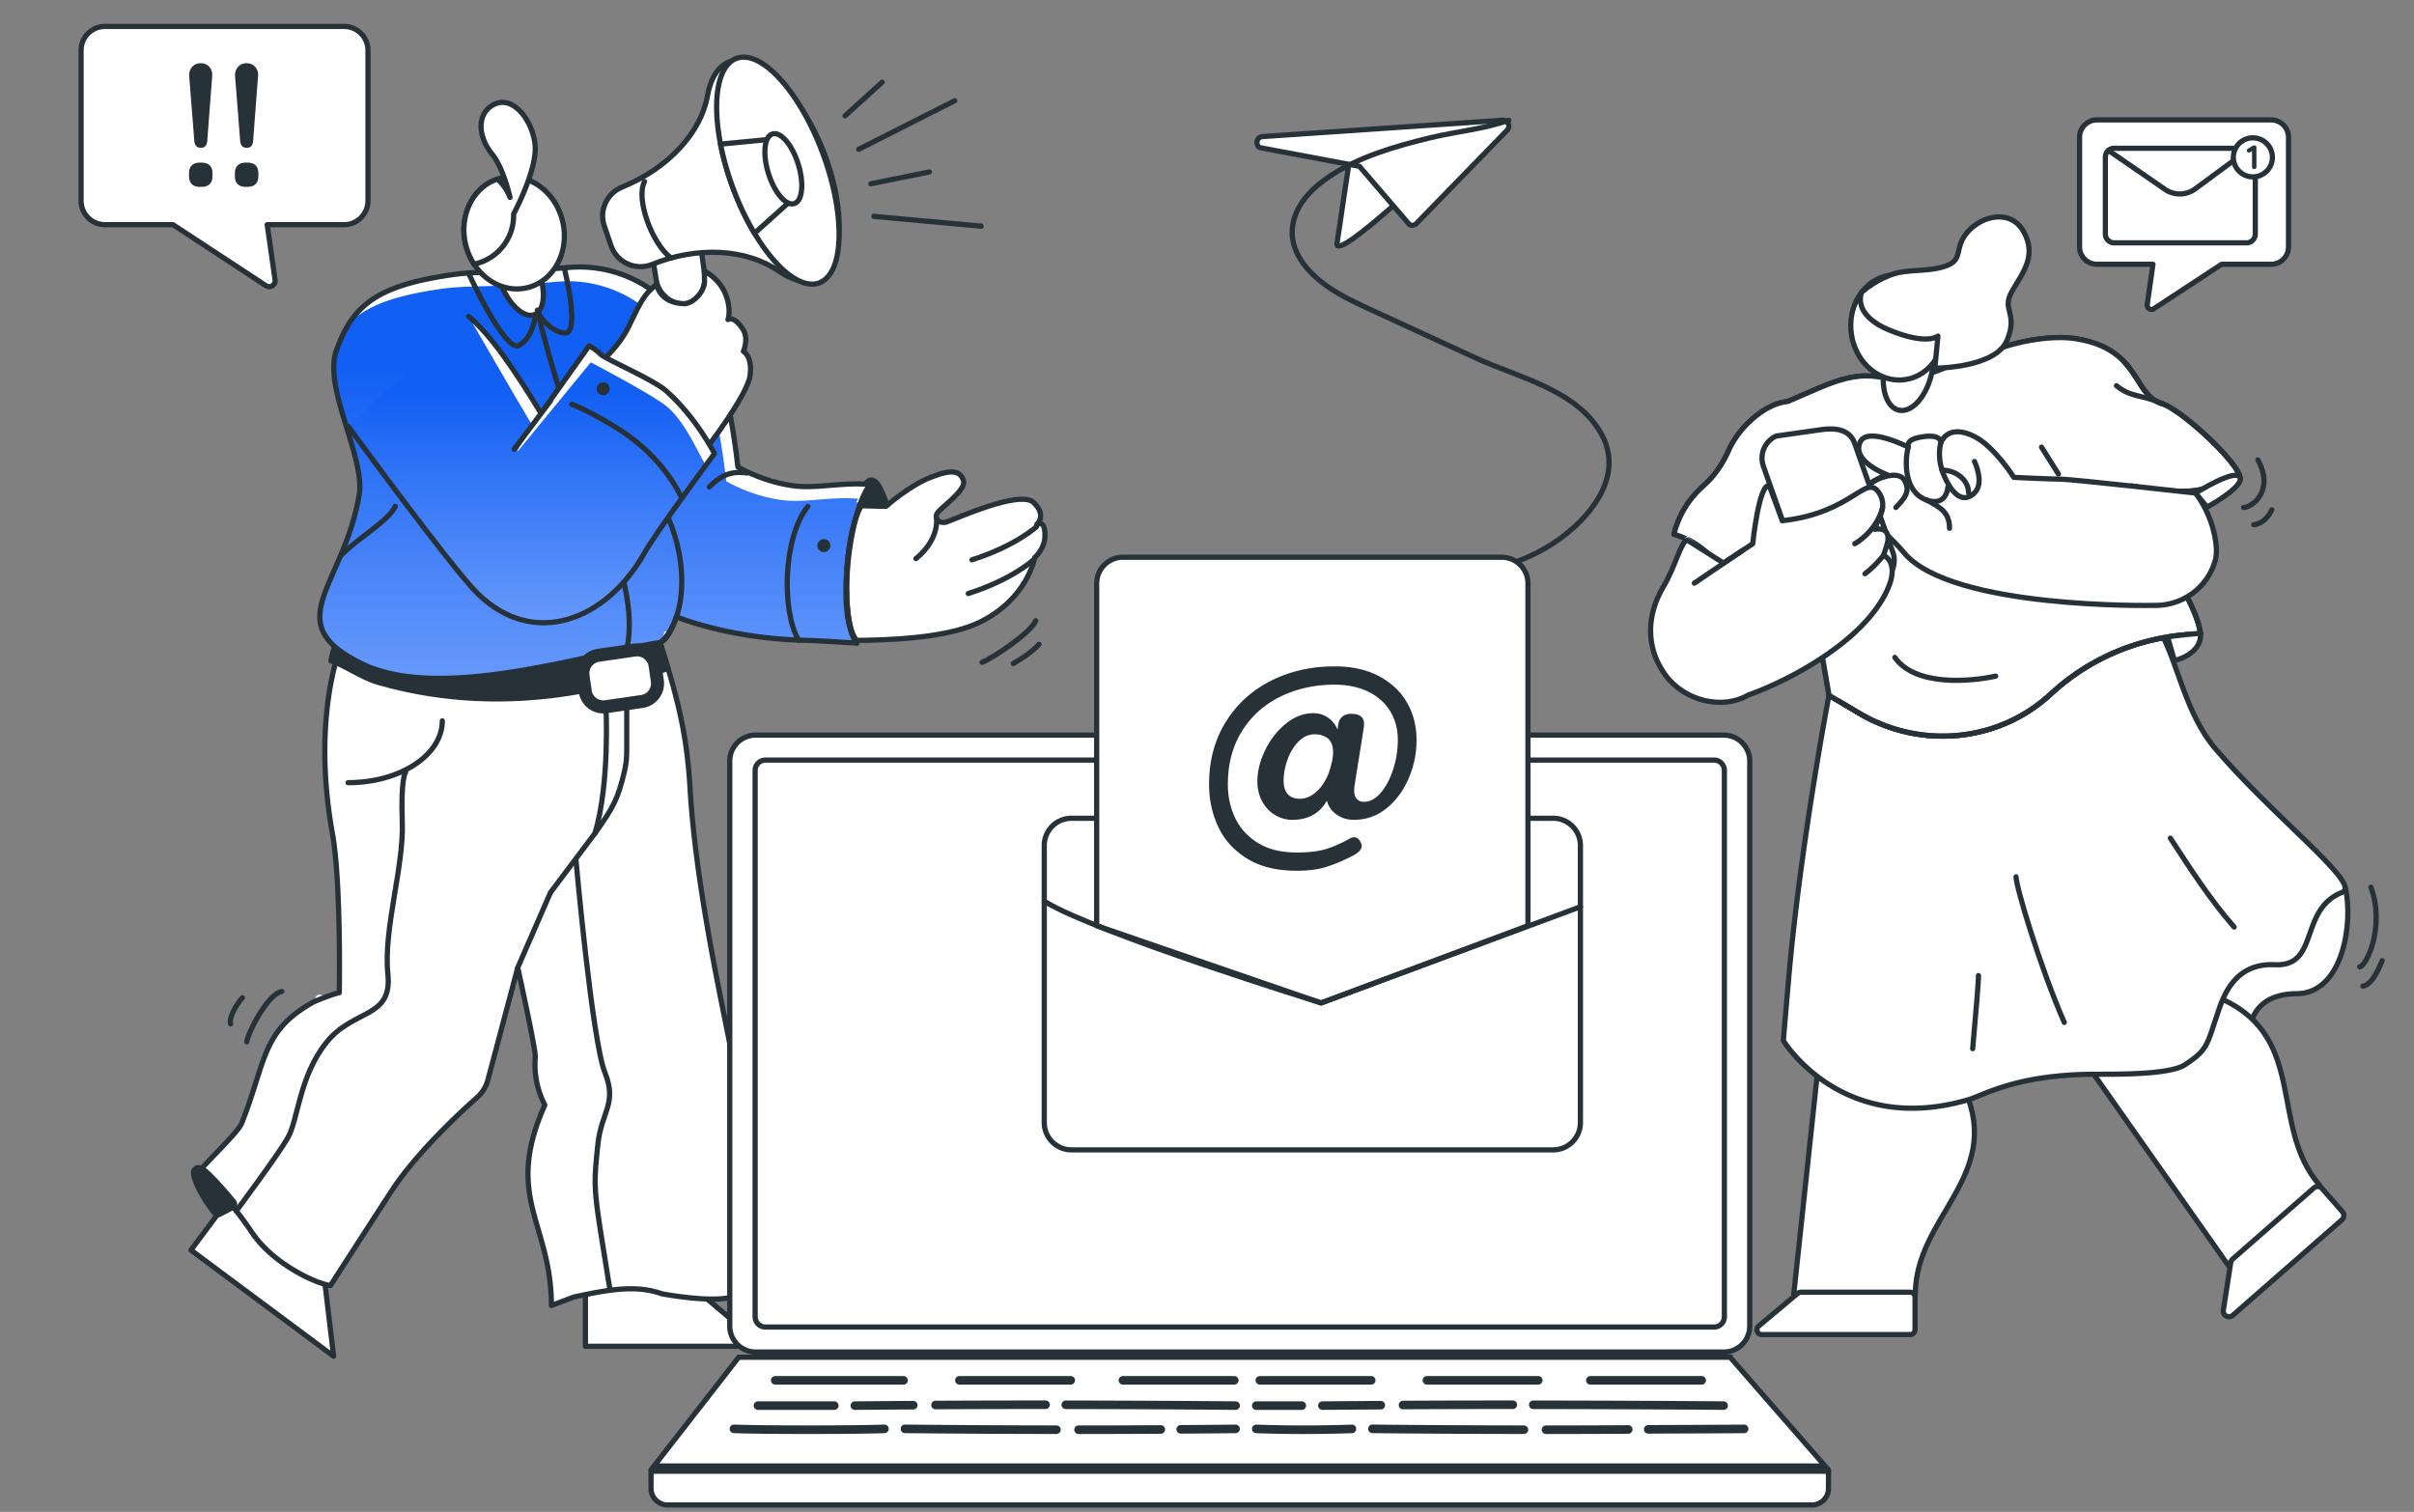 <svg width="463" height="290" fill="none" xmlns="http://www.w3.org/2000/svg"><rect width="100%" height="100%" fill="#808080" stroke="none"/><path d="m258.696 31.518-2.276 15.284c0 3.303 19.607-15.407 19.607-15.407l-17.331.13v-.007z" fill="#fff" stroke="#263238" stroke-linecap="round" stroke-linejoin="round"/><path d="m241.677 28.326 19.054 3.576 9.605 11.182c.442.227.982.136 1.327-.215l17.402-17.891c.722-.741.15-1.983-.884-1.912L242.125 26.2c-1.144.078-1.456 1.606-.442 2.132l-.006-.006z" fill="#fff"/><path d="m288.181 23.06-6.289.43c.326.415 4.162-.586 3.733-.137l-16.791 17.481 1.509 2.256c.442.228.982.137 1.326-.214l17.403-17.892c.722-.74.149-1.983-.885-1.91l-.006-.014z" fill="#fff"/><path d="m241.677 28.326 19.054 3.576 9.605 11.182c.442.227.982.136 1.327-.215l17.402-17.891c.722-.741.15-1.983-.884-1.912L242.125 26.2c-1.144.078-1.456 1.606-.442 2.132l-.006-.006z" stroke="#263238" stroke-linecap="round" stroke-linejoin="round"/><path d="M289.39 23.06c-4.741 1.697-10.047 2.152-14.938 3.335-6.783 1.639-13.904 3.654-19.73 7.626-2.654 1.814-5.125 4.167-6.269 7.242-1.912 5.123.871 9.531 4.929 12.769 2.907 2.32 6.321 3.894 9.696 5.448 6.633 3.056 13.267 6.111 19.906 9.16 8.155 3.751 19.627 6.17 24.238 14.745 4.019 7.476-1.392 14.836-7.232 19.341-5.118 3.946-11.452 6.397-17.89 6.911M454.742 170.183c2.809 7.639-.969 15.277-2.166 15.277M456.895 184.277c-.598 1.437-1.892 4.577-3.694 4.889" stroke="#263238" stroke-linecap="round" stroke-linejoin="round"/><path d="M432.013 195.511s1.112-4.902 8.422-4.902c9.104 0 10.957-13.997 9.371-20.426-7.57 2.704-24.81 14.946-24.81 14.946l.13 9.869 6.88.513h.007z" fill="#fff" stroke="#263238" stroke-linecap="round" stroke-linejoin="round"/><path d="m427.396 242.743-25.804-36.68 22.897-15.447 1.834 1.092c16.323 7.593 8.845 24.477 18.612 35.685l-17.539 15.356v-.006z" fill="#fff"/><path d="m430.55 239.654-25.349-36.029-3.609 2.431 25.804 36.68 17.539-15.356c-.052-.065-.104-.13-.156-.189l-14.235 12.463h.006z" fill="#fff"/><path d="m427.396 242.743-25.804-36.68 22.897-15.447 1.834 1.092c16.323 7.593 8.845 24.477 18.612 35.685l-17.539 15.356v-.006z" stroke="#263238" stroke-linecap="round" stroke-linejoin="round"/><path d="m344.039 248.256 5.034-47.076 27.137 5.942.657 2.029c7.271 16.467-9.475 24.236-9.514 39.105h-23.314z" fill="#fff"/><path d="m349.073 201.18-5.034 47.076h4.403l4.929-46.133-4.298-.943z" fill="#fff"/><path d="m344.039 248.256 5.034-47.076 27.137 5.942.657 2.029c7.271 16.467-9.475 24.236-9.514 39.105h-23.314z" stroke="#263238" stroke-linecap="round" stroke-linejoin="round"/><path d="M424.996 143.722c-5.515-6.442-7.101-15.479-10.06-21.402a43.11 43.11 0 0 0-21.604 10.779c-.065.065-.136.124-.201.182-10.002 9.148-24.927 10.428-36.581 3.498l-5.755-3.42s-5.541 28.931-7.752 54.572l-1.008 11.663s11.192 18.496 35.534 11.331c3.004-.884 9.104-4.778 24.022-4.869 3.629-.019 14.379.169 17.422-1.788 4.403-2.834 4.292-3.946 6.12-9.277 1.014-2.965 2.894-10.343 11.192-9.947 8.61.403 4.545-10.616 12.947-13.9 3.759-1.469-12.947-14.192-24.269-27.428l-.007.006zM443.81 227.855l-15.601 13.665a1.082 1.082 0 0 0-.357.657l-1.418 9.134c-.156 1.008 1.034 1.664 1.801.995l20.934-18.327a1.1 1.1 0 0 0 .104-1.548l-3.915-4.466a1.1 1.1 0 0 0-1.548-.104v-.006z" fill="#fff" stroke="#263238" stroke-linecap="round" stroke-linejoin="round"/><path d="M407.327 98.831c-4.487-3.497 1.502-5.604 1.502-5.604 16.07 2.809 14.21-1.079 19.9-.87 4.611.168-9.664-13.588-14.092-14.947-5.639-1.736-4.078-10.383-16.362-12.417-5.665-.937-13.703 1.105-16.33 2.548a22.959 22.959 0 0 0-5.651 1.6l-3.59 1.54a22.8 22.8 0 0 1-4.331 1.365l-2.374.5c-2.211.462-4.61-.188-6.86-.39-3.798-.337-7.479 1.067-10.978 2.575l-5.254 2.27c-.384.051-.768.116-1.151.207-4.019.936-8.363 5.065-10.191 9.167-1.04 2.34-2.426 4.512-4.279 6.274l-1.158 1.098a17.941 17.941 0 0 0-5.066 8.732c4.202 1.209 7.609 4.082 9.677 7.833.852.664 1.607 1.47 2.237 2.399a10.546 10.546 0 0 0 8.734 4.642h6.328l2.77 16.013 5.755 3.419c11.654 6.924 26.579 5.65 36.581-3.497l.201-.182a43.109 43.109 0 0 1 26.572-11.39l2.166-.137c-1.047-6.8-9.313-18.509-14.743-22.741l-.013-.007z" fill="#9ABAE3"/><path d="M407.327 98.831c-4.487-3.497 1.502-5.604 1.502-5.604 16.07 2.809 14.21-1.079 19.9-.87 4.611.168-9.664-13.588-14.092-14.947-5.639-1.736-4.078-10.383-16.362-12.417-5.665-.937-13.703 1.105-16.33 2.548a22.959 22.959 0 0 0-5.651 1.6l-3.59 1.54a22.8 22.8 0 0 1-4.331 1.365l-2.374.5c-2.211.462-4.61-.188-6.86-.39-3.798-.337-7.479 1.067-10.978 2.575l-5.254 2.27c-.384.051-.768.116-1.151.207-4.019.936-8.363 5.065-10.191 9.167-1.04 2.34-2.426 4.512-4.279 6.274l-1.158 1.098a17.941 17.941 0 0 0-5.066 8.732c4.202 1.209 7.609 4.082 9.677 7.833.852.664 1.607 1.47 2.237 2.399a10.546 10.546 0 0 0 8.734 4.642h6.328l2.77 16.013 5.755 3.419c11.654 6.924 26.579 5.65 36.581-3.497l.201-.182a43.109 43.109 0 0 1 26.572-11.39l2.166-.137c-1.047-6.8-9.313-18.509-14.743-22.741l-.013-.007z" fill="#fff" stroke="#263238" stroke-linecap="round" stroke-linejoin="round"/><path d="M407.996 99.378c.195.579.663 1.222 1.561 1.918.819.643 1.71 1.456 2.627 2.399-1.444-1.71-2.881-3.199-4.188-4.31v-.007zM328.353 96.218l1.157-1.099c1.86-1.761 3.245-3.933 4.279-6.273 1.828-4.103 6.172-8.237 10.191-9.167.383-.091.767-.156 1.151-.208l5.254-2.269c3.499-1.508 7.186-2.912 10.978-2.574 2.25.201 4.649.851 6.86.39l2.374-.5a23.098 23.098 0 0 0 4.331-1.366l3.59-1.541a22.885 22.885 0 0 1 5.651-1.6c2.628-1.442 10.665-3.484 16.33-2.548 3.921.65 6.431 1.977 8.213 3.53-1.847-2.522-4.552-5.018-10.437-5.994-5.665-.936-13.703 1.106-16.33 2.549a22.95 22.95 0 0 0-5.651 1.6l-3.59 1.54a22.929 22.929 0 0 1-4.331 1.365l-2.374.5c-2.211.462-4.61-.188-6.86-.39-3.798-.337-7.479 1.067-10.978 2.575l-5.254 2.27c-.384.051-.768.116-1.151.207-4.019.936-8.363 5.064-10.191 9.167-1.04 2.34-2.426 4.512-4.279 6.273l-1.158 1.1a17.943 17.943 0 0 0-5.066 8.73c.924.267 1.808.618 2.647 1.034a17.9 17.9 0 0 1 4.644-7.3zM333.105 112.907c.56.786 1.217 1.482 1.945 2.08a10.36 10.36 0 0 0-1.945-2.08zM350.255 119.817h-1.802l2.348 13.549 2.003 1.19-2.549-14.739zM329.516 108.421c.442.605.852 1.235 1.216 1.898a10.601 10.601 0 0 1 1.997 2.074 16.698 16.698 0 0 0-3.219-3.972h.006z" fill="#fff"/><path d="M407.327 98.831c-4.487-3.497 1.502-5.604 1.502-5.604 16.07 2.809 14.21-1.079 19.9-.87 4.611.168-9.664-13.588-14.092-14.947-5.639-1.736-4.078-10.383-16.362-12.417-5.665-.937-13.703 1.105-16.33 2.548a22.959 22.959 0 0 0-5.651 1.6l-3.59 1.54a22.8 22.8 0 0 1-4.331 1.365l-2.374.5c-2.211.462-4.61-.188-6.86-.39-3.798-.337-7.479 1.067-10.978 2.575l-5.254 2.27c-.384.051-.768.116-1.151.207-4.019.936-8.363 5.065-10.191 9.167-1.04 2.34-2.426 4.512-4.279 6.274l-1.158 1.098a17.941 17.941 0 0 0-5.066 8.732c4.202 1.209 7.609 4.082 9.677 7.833.852.664 1.607 1.47 2.237 2.399a10.546 10.546 0 0 0 8.734 4.642h6.328l2.77 16.013 5.755 3.419c11.654 6.924 26.579 5.65 36.581-3.497l.201-.182a43.109 43.109 0 0 1 26.572-11.39l2.166-.137c-1.047-6.8-9.313-18.509-14.743-22.741l-.013-.007z" stroke="#263238" stroke-linecap="round" stroke-linejoin="round"/><path d="M363.424 126.091c3.863 5.572 14.398 4.694 19.347 3.602" stroke="#263238" stroke-linecap="round" stroke-linejoin="round"/><path d="M348.031 117.353c0-15.941 1.034-28.832 2.309-28.832" stroke="#263238" stroke-width="2.5" stroke-linecap="round" stroke-linejoin="round"/><path d="M370.552 71.319c-.865 4.394-3.596 7.703-6.106 7.398-2.504-.306-3.837-4.115-2.979-8.497.859-4.382 3.59-7.698 6.1-7.398 2.511.298 3.85 4.102 2.992 8.497h-.007zM366.363 247.866h-20.966a.951.951 0 0 0-.598.214l-7.479 6.267c-.663.56-.273 1.645.598 1.645h28.452a.93.93 0 0 0 .93-.929v-6.268a.93.93 0 0 0-.93-.929h-.007z" fill="#fff" stroke="#263238" stroke-linecap="round" stroke-linejoin="round"/><path d="m421.121 94.573-34.87-2.997s-3.726-5.91-7.55-7.834c-3.824-1.924-5.762-.481-6.451 1.177 0 0 .201-1.6-3.207-1.177-3.089.384-3.193 1.385-3.036 2.028 0 0-7.765-3.985-9.202-1.033-1.841 3.784 5.157 6.332 5.157 6.332s-4.709 1.41-4.787 4.83c-.071 3.017 4.026 5.435 8.084 10.207 9.189 10.825 47.87 10.025 47.87 10.025 5.352.137 10.301-3.322 11.757-8.646.345-1.255.234-2.88-.058-4.454-.566-3.062-1.88-5.942-3.714-8.458h.007z" fill="#fff"/><path d="M421.191 96.732c.345-.163.69-.312 1.047-.455a25.098 25.098 0 0 0-1.118-1.71l-34.87-2.997s-3.727-5.91-7.551-7.834c-3.823-1.925-5.761-.481-6.451 1.176 0 0 .202-1.599-3.206-1.176-3.089.383-3.193 1.385-3.037 2.028 0 0-7.765-3.985-9.202-1.033-.403.832-.383 1.599-.104 2.294.033-.084.065-.162.104-.247 1.437-2.951 9.202 1.034 9.202 1.034-.149-.644-.052-1.645 3.037-2.028 3.401-.423 3.206 1.176 3.206 1.176.683-1.657 1.977-3.1 5.801-1.176 3.824 1.924 6.9 7.834 6.9 7.834l36.171 2.997c.026.039.052.071.078.11l-.007.007z" fill="#fff"/><path d="M421.121 94.573s-23.893-2.665-25.837-2.665c-1.841 0-9.033-.338-9.033-.338s-3.726-5.91-7.55-7.834c-3.824-1.925-5.762-.481-6.451 1.176 0 0 .201-1.599-3.207-1.176-3.089.383-3.193 1.385-3.036 2.028 0 0-7.765-3.985-9.202-1.033-1.841 3.783 5.157 6.332 5.157 6.332s-4.709 1.41-4.787 4.83c-.071 3.017 4.026 5.435 8.084 10.207 9.189 10.825 47.87 10.025 47.87 10.025 5.352.136 10.301-3.322 11.757-8.647.345-1.254.234-2.88-.058-4.453-.566-3.062-1.88-5.942-3.714-8.458l.007.006z" stroke="#263238" stroke-linecap="round" stroke-linejoin="round"/><path d="M378.7 88.52s1.997 4.09 0 6.027c-1.996 1.938-3.999.703-5.703-3.016-1.71-3.719-.741-6.618-.741-6.618M366.005 85.77c-.748 2.75-.773 8.602 3.473 10.13 4.026 1.443 4.156-2.68 4.123-2.595" stroke="#263238" stroke-linecap="round" stroke-linejoin="round"/><path d="M377.569 94.534c0-2.405-2.282-4.349-5.098-4.349M359.23 92.356s4.683-2.535 6.029-.24c1.248 2.132.026 3.478-1.632 5.227M373.913 101.334c0-3.003-1.665-3.978-4.429-5.435" stroke="#263238" stroke-linecap="round" stroke-linejoin="round"/><path d="M372.809 61.514c.806 5.526-2.511 10.59-7.407 11.3-4.891.708-9.515-3.193-10.314-8.725-.807-5.526 2.51-10.59 7.407-11.3 4.89-.708 9.514 3.193 10.314 8.725z" fill="#fff"/><path d="M359.099 64.09c-.754-5.189 2.12-9.96 6.516-11.118a8.006 8.006 0 0 0-3.128-.182c-4.89.709-8.207 5.773-7.407 11.3.806 5.525 5.424 9.432 10.314 8.724.293-.046.572-.11.852-.182-3.583-.924-6.529-4.233-7.154-8.543h.007z" fill="#fff"/><path d="M372.809 61.514c.806 5.526-2.511 10.59-7.407 11.3-4.891.708-9.515-3.193-10.314-8.725-.807-5.526 2.51-10.59 7.407-11.3 4.89-.708 9.514 3.193 10.314 8.725z" stroke="#263238" stroke-linecap="round" stroke-linejoin="round"/><path d="M357.046 56.086s-1.945 4.226 5.306 7.223 9.339 1.157 9.339 1.157l-.592 6.15s11.628.033 13.852-5.344c2.224-5.376-1.216-5.714.995-9.479 2.211-3.757 4.669-6.832 2.211-11.312-2.458-4.479-8.012-3.133-10.763 0-2.751 3.134-.644 5.344-4.279 6.573s-7.232.403-10.62 1.73c-3.388 1.326-5.443 3.302-5.443 3.302h-.006z" fill="#fff" stroke="#263238" stroke-linecap="round" stroke-linejoin="round"/><path d="m360.569 111.704-8.766 1.17a4.65 4.65 0 0 1-6.269-2.62l-7.297-20.771a4.655 4.655 0 0 1 2.426-5.845l8.753-1.242a4.65 4.65 0 0 1 6.295 2.614l7.31 20.849a4.64 4.64 0 0 1-2.452 5.852v-.007z" fill="#fff"/><path d="m348.954 111.893-7.296-20.772c-.846-2.282-.742-4.251 1.476-5.266l11.205-1.521c.67-.306-.13-.741.553-.722a4.646 4.646 0 0 0-5.476-1.222l-8.753 1.242a4.642 4.642 0 0 0-2.426 5.844l7.297 20.772a4.649 4.649 0 0 0 4.233 3.029 4.7 4.7 0 0 1-.819-1.391l.006.007z" fill="#fff"/><path d="m360.569 111.704-8.766 1.17a4.65 4.65 0 0 1-6.269-2.62l-7.297-20.771a4.655 4.655 0 0 1 2.426-5.845l8.753-1.241c2.888-.377 5.359.078 6.295 2.613l7.31 20.85a4.64 4.64 0 0 1-2.452 5.851v-.007z" stroke="#263238" stroke-linecap="round" stroke-linejoin="round"/><path d="M362.357 112.237c-3.921 10.207-18.879 18.21-27.053 21.077-5.008 2.926-12.311 1.099-15.927-3.894-3.83-5.286-3.836-13.003.644-18.574.833-1.034 2.354-7.574 3.577-7.912l6.971 5.058c.527-.228 1.262-.67 2.029-1.171a67.542 67.542 0 0 0 3.083-2.171c.065-.039.117-.084.169-.123.202-.143.319-.234.319-.234s0-.026.006-.072c.098-.923 1.151-10.454 2.907-11.078a.567.567 0 0 1 .254-.026c.11.013.214.097.318.227.547.71.963 2.946 1.36 4.603.266 1.112.526 1.964.819 1.931 13.897-1.45 16.128-9.485 18.703-5.123 1.645 2.79-.715 5.24-.923 6.781 0 0 2.815-.676 2.477 2.132-.071.644-.832 2.841-.832 2.841 1.899.995 2.009 3.362 1.099 5.728z" fill="#fff"/><path d="M323.021 129.42c-3.824-5.285-3.831-13.002.644-18.574.572-.715 1.469-4.031 2.373-6.144l-2.438-1.768c-1.223.332-2.745 6.872-3.577 7.912-4.474 5.572-4.474 13.289-.644 18.574 2.803 3.875 7.83 5.825 12.278 5.149-3.336-.501-6.581-2.308-8.636-5.149z" fill="#fff"/><path d="M340.696 96.543c-.526 3.056-.884 7.75-.884 7.75s-11.595 6.546-13.273 7.288l6.061-4.759a68.824 68.824 0 0 0 3.083-2.172c.065-.039.117-.084.169-.123.201-.143.318-.234.318-.234s0-.026.007-.072c.097-.923 1.151-10.454 2.907-11.078.123.15.331.189.572.202.546.708.637 1.54 1.034 3.198h.006z" fill="#fff"/><path d="M362.091 103.668c.332-2.808-2.484-2.132-2.484-2.132.208-1.54 2.569-3.992.923-6.78-2.575-4.356-4.812 3.582-18.696 5.129l-2.498-6.761c-1.989-.339-3.167 11.175-3.167 11.175l-5.599 3.699-6.971-4.408c-1.223.332-2.27 5.104-4.552 8.927-3.206 5.363-3.493 11.617.331 16.909 3.616 4.993 10.919 6.814 15.927 3.895 8.174-2.867 23.138-10.87 27.059-21.077.911-2.367.8-4.733-1.099-5.728 0 0 .755-2.197.833-2.841l-.007-.007z" stroke="#263238" stroke-linecap="round" stroke-linejoin="round"/><path d="M361.071 97.395c-1.268 4.733-5.333 6.898-5.333 6.898M361.259 106.51c-.123.201-1.717 2.145-3.544 3.536M324.965 111.86l9.254-6.274" stroke="#263238" stroke-linecap="round" stroke-linejoin="round"/><path d="M423.311 97.272s7.102-3.875 6.308-5.702c-.793-1.827-8.506 3.004-8.506 3.004l2.198 2.698z" fill="#fff" stroke="#263238" stroke-linecap="round" stroke-linejoin="round"/><path d="m391.557 85.77 3.232 5.143" stroke="#263238" stroke-linecap="round" stroke-linejoin="round"/><path d="m417.055 126.696-1.326-4.531s1.976-.332 6.321-.703c.286 4.129-4.995 5.234-4.995 5.234z" fill="#fff" stroke="#263238" stroke-linecap="round" stroke-linejoin="round"/><path d="M416.275 160.775c3.642 5.578 7.583 11.761 12.233 17.047M379.468 187.125c0 1.508-.592 8.113-1.113 14.029M386.674 168.187c0 1.878 4.533 17.104 9.247 27.929M405.93 73.978c2.79 2.34 5.15 1.716 8.714 3.432M433.066 88.228c3.258 6.02-1.236 9.121-2.757 9.121M435.714 97.791c-.624 1.392-1.853 2.705-3.446 2.855" stroke="#263238" stroke-linecap="round" stroke-linejoin="round"/><path d="M169.393 97.109c0-.208-1.71-5.13-2.51-4.167-1.489 1.794-1.678 4.07-1.678 4.07l4.188.103v-.006z" fill="#263238" stroke="#263238" stroke-width="2.5" stroke-linecap="round" stroke-linejoin="round"/><path d="M69.59 141.85h-2.57s-5.06 8.64-3.27 18.034c1.788 9.395 1.313 30.524 1.313 30.524-2.192 2.483-4.201-1.418-4.715 1.625l-.182.13c-10.08 5.611-9.065 11.312-13.826 23.307-.683 1.716-6.659 7.314-7.836 8.907l4.058 2.776c1.938-2.159 6.607-6.651 7.205-8.153 4.754-11.995 3.746-17.703 13.826-23.307l.182-.13c.514-3.042 2.524.858 4.715-1.625 0 0 .481-21.129-1.314-30.523-1.177-6.183 1.548-19.075 2.413-21.558v-.007zM107.842 215.671l.071-.214a17.042 17.042 0 0 1-1.821-9.193c.117-1.398-3.017-35.055-3.017-35.055l-.416 18.191c.039 6.521.065 12.697.006 13.334a16.967 16.967 0 0 0 1.821 9.193l-.071.214c-7.772 17.586 10.125 25.888 10.164 41.764h3.109c.214-18.639-17.019-22-9.846-38.234z" fill="#fff"/><path d="m112.283 241 13.572 2.783 3.48.085 17.057 14.374h-34.109V241zM44.61 229.064l17.43 14.758 1.95 16.324-27.365-20.355 7.986-10.727z" fill="#fff" stroke="#263238" stroke-linecap="round" stroke-linejoin="round"/><path d="M126.909 248.158c-4.988-1.762-10.21-.793-16.836.624l-4.312 1.632c-.039-15.87-9.124-20.687-1.346-38.266l.071-.215a16.988 16.988 0 0 1-1.82-9.199c.117-1.391-3.363-17.124-3.363-17.124l-5.722 21.532a6.836 6.836 0 0 1-2.062 3.348c-3.414 3.036-11.738 10.759-16.414 17.95-5.983 9.205-11.738 18.158-11.738 18.158-3.09-.508-10.977-4.233-14.957-10.071-1.301-1.911-2.647-3.797-4.162-5.545l-5.736-6.599c1.177-1.593 7.16-7.19 7.836-8.907 4.76-11.995 3.746-17.696 13.826-23.307 0 0 3.095-1.339 4.897-1.755 0 0 .383-21.116-1.314-30.523-2.283-12.697-1.496-22.533-.293-28.879 1.028-5.363 2.341-8.243 2.341-8.243l58.887-5.448c1.339 4.128 2.484 7.678 3.446 10.922 2.394 8.035 3.701 14.244 4.208 22.91 1.333 23.001 8.545 51.126 8.331 53.713-.196 2.321-1.028 18.49 1.723 41.868.527 4.486-15.478 1.43-15.478 1.43l-.013-.006z" fill="#fff" stroke="#263238" stroke-linecap="round" stroke-linejoin="round"/><path d="M128.125 128.237c-7.83 2.359-29.518 10.109-55.486 2.678-3.505-1.001-6.626-3.439-9.182-4.141 1.027-5.364 2.341-4.012 2.341-4.012l58.886-5.448c1.34 4.129 2.485 7.678 3.447 10.923h-.006z" fill="#263238" stroke="#263238" stroke-linecap="round" stroke-linejoin="round"/><path d="M77.796 148.111s-.95 1.008-.638 9.615c.306 8.608-3.648 20.505-2.763 29.113.89 8.614-6.594 6.592-11.81 13.139-5.216 6.546-5.398 14.809-7.375 18.255-1.977 3.446-9.898 14.036-9.898 14.036M99.303 185.603l6.275-14.4 8.539-11.371c3.59-5.025 4.429-6.728 5.645-11.851.305-1.275.448-2.581.448-3.888v-10.031" stroke="#263238" stroke-linecap="round" stroke-linejoin="round"/><path d="M110.463 164.923s3.102 34.677 5.547 40.776c2.445 6.098-.715 7.476-1.366 14.023-.65 6.546-.845 7.626.534 16.415 1.378 8.783 1.834 11.358 1.834 11.358" stroke="#263238" stroke-linecap="round" stroke-linejoin="round"/><path d="M166.884 92.941c-4.435 6.267-6.23 24.367-2.965 29.711.123.195.24.384.377.559l.052.137c-3.603-.182-7.128-.456-10.34-.54-7.967-.195-16.974-1.71-24.27-4.479 0 0-1.502 4.648-3.219 4.921-13.787 2.178-41.933 11.371-56.929 4.148-16.44-7.919-3.733-14.751-.709-32.409 1.23-7.184-6.893-20.576-4.383-27.702C67.685 58.212 72.725 54.74 86.68 52.7c4.65-.683 8.494-.345 15.979-.884a761.71 761.71 0 0 0 6.509-.52 23.739 23.739 0 0 1 15.081 3.842c4.442 2.938 9.625 7.164 12.252 12.183 3.375 6.45 5.021 22.247 5.021 22.247s4.506 2.763 10.613 3.608c4.442.612 9.729-.76 14.743-.234h.006z" fill="url(#a)"/><path d="M127.508 121.065s-.339 1.028-.865 2.152c.643-.175 1.255-.942 1.762-1.827-.299-.11-.598-.214-.891-.325h-.006zM164.647 95.678a9.89 9.89 0 0 0-.436.676c.3.007.605.02.898.046.527-1.352 1.125-2.536 1.775-3.452-5.014-.527-10.301.845-14.742.234-6.107-.839-10.614-3.608-10.614-3.608s-1.638-15.805-5.02-22.248c-2.627-5.018-7.81-9.25-12.252-12.183a23.75 23.75 0 0 0-15.081-3.842c-2.575.214-5.17.429-6.51.52-7.491.533-11.328.195-15.978.884-10.776 1.573-16.232 4.005-19.626 9.206 3.479-3.38 8.707-5.208 17.389-6.475 4.65-.683 8.493-.345 15.978-.885 1.34-.097 3.935-.305 6.51-.52a23.739 23.739 0 0 1 15.081 3.843c4.442 2.938 9.625 7.164 12.252 12.183 3.375 6.45 5.02 22.247 5.02 22.247s4.507 2.763 10.613 3.608c4.442.611 9.729-.76 14.743-.234z" fill="#fff"/><path d="M166.884 92.941c-4.435 6.267-6.23 24.367-2.965 29.711.123.195.24.384.377.559l.052.137c-3.603-.182-7.128-.456-10.34-.54-7.967-.195-16.974-1.71-24.27-4.479 0 0-1.502 4.648-3.219 4.921-13.787 2.178-41.933 11.371-56.929 4.148-16.44-7.919-3.733-14.751-.709-32.409 1.23-7.184-6.893-20.576-4.383-27.702C67.685 58.212 72.725 54.74 86.68 52.7c4.65-.683 8.494-.345 15.979-.884a761.71 761.71 0 0 0 6.509-.52 23.739 23.739 0 0 1 15.081 3.842c4.442 2.938 9.625 7.164 12.252 12.183 3.375 6.45 5.021 22.247 5.021 22.247s4.506 2.763 10.613 3.608c4.442.612 9.729-.76 14.743-.234h.006z" stroke="#263238" stroke-linecap="round" stroke-linejoin="round"/><path d="M120.698 73.022c-.351.448 1.704 14.38 6.731 24.678 4.383 8.978 3.629 16.858 2.309 20.628-1.47 4.22-3.577 5.26-3.577 5.26" stroke="#263238" stroke-linecap="round" stroke-linejoin="round"/><path d="M200.426 102.889c-.058 2.418-1.983 4.082-1.983 4.082s-1.366 7.951-10.639 12.431c-4.988 2.399-13.247 3.27-21.754 3.419l-1.762.02a9.226 9.226 0 0 1-.377-.559c-2.653-4.343-2.491-14.517-.423-21.272.007-.033.02-.072.026-.111 0-.006.007-.019.013-.026.41-1.32.898-2.503 1.45-3.478.007-.013.013-.032.026-.052.059-.11.131-.22.189-.318l4.728.117s4.298-3.862 8.532-5.565c4.253-1.704 5.749-1.19 6.341.63h.006c.579 1.84-4.377 5.156-5.04 6.248-.65 1.105.468 2.074 1.763 1.684 1.307-.384 14.059-6.261 16.719-3.739 2.51 2.386.794 4.051.592 4.239.189-.123 1.684-1.007 1.587 2.269l.006-.019z" fill="#fff"/><path d="M184.799 92.188a44.388 44.388 0 0 0-3.616 1.04c-5.527 1.892-10.197 7.769-10.197 7.769h-7.517l.045-.111c0-.006.007-.019.013-.026.169-.416.716-1.736 1.45-3.478.007-.013.013-.032.026-.052.059-.11.131-.221.189-.319l4.728.117s4.299-3.861 8.532-5.565c4.253-1.703 5.749-1.19 6.341.631l.006-.007zM200.434 103.266c.091-3.277-1.398-2.399-1.587-2.276.202-.182 1.912-1.852-.598-4.239-2.667-2.522-15.413 3.362-16.714 3.745-.871.26-1.645-.084-1.879-.67-.442.417-.897.826-1.32 1.203.767.15 1.528.338 2.263.618.748.279 1.444.631 2.114 1.008 4.363-1.678 10.691-3.771 12.479-2.074 2.504 2.386.794 4.063.598 4.239.189-.13 1.678-1.002 1.587 2.275-.065 2.412-1.983 4.076-1.983 4.076s-.364 2.087-1.958 4.727c4.247-4.109 5.014-8.543 5.014-8.543s1.919-1.664 1.984-4.076v-.013z" fill="#fff"/><path d="M198.449 106.965s-1.372 7.957-10.639 12.43c-4.981 2.399-13.247 3.27-21.753 3.42l-1.762.019c-.13-.175-.254-.364-.384-.559-2.263-3.472-2.263-19.146 1.288-25.264l4.727.117s4.293-3.855 8.533-5.558c4.253-1.704 5.755-1.196 6.34.63.585 1.834-4.376 5.15-5.04 6.248-.657 1.105.462 2.074 1.763 1.684 1.307-.384 14.053-6.267 16.719-3.745 2.51 2.386.794 4.057.592 4.239.195-.124 1.684-1.001 1.587 2.275-.065 2.412-1.984 4.077-1.984 4.077l.013-.013z" stroke="#263238" stroke-linecap="round" stroke-linejoin="round"/><path d="M179.656 99.827c0 2.997-1.893 5.669-3.98 7.32M198.827 101.003s-3.973 3.699-12.401 6.378M198.105 107.472s-3.974 3.699-12.402 6.377" stroke="#263238" stroke-linecap="round" stroke-linejoin="round"/><path d="M102.964 51.19c1.737 3.92 1.646 7.971-.195 9.037-1.84 1.067-4.734-1.241-6.464-5.155-1.73-3.914-1.652-7.958.189-9.037 1.84-1.08 4.734 1.229 6.47 5.15v.006z" fill="#fff" stroke="#263238" stroke-linecap="round" stroke-linejoin="round"/><path d="M103.061 59.493c7.849 32.811 20.166 50.553 17.181 64.973" stroke="#263238" stroke-linecap="round" stroke-linejoin="round"/><path d="M101.046 55.202c-3.882.89-7.836-1.02-10.119-4.518a12.2 12.2 0 0 1-1.639-3.856c-1.261-5.526 1.438-10.922 6.126-12.469.254-.091.514-.163.768-.221 5.144-1.183 10.398 2.568 11.745 8.38 1.346 5.819-1.737 11.494-6.881 12.69v-.006z" fill="#fff"/><path d="M107.925 42.511c-1.346-5.812-6.601-9.556-11.745-8.38-.254.059-.514.13-.767.221-.033.013-.072.026-.104.04 4.168.383 7.933 3.764 9.039 8.548 1.268 5.48-1.398 10.831-6.009 12.43.891.079 1.795.033 2.699-.175 5.144-1.19 8.226-6.865 6.88-12.69l.007.006z" fill="#fff"/><path d="M101.046 55.202c-3.882.89-7.836-1.02-10.119-4.518a12.2 12.2 0 0 1-1.639-3.856c-1.261-5.526 1.438-10.922 6.126-12.469.254-.091.514-.163.768-.221 5.144-1.183 10.398 2.568 11.745 8.38 1.346 5.819-1.737 11.494-6.881 12.69v-.006z" stroke="#263238" stroke-linecap="round" stroke-linejoin="round"/><path d="M102.626 27.8c-.468-4.747-4.285-9.707-7.999-7.705-3.147 1.704-3.063 5.994-.234 9.486 1.659 2.047 2.784 5.649 3.434 8.275a9.64 9.64 0 0 0-2.413-3.51c-4.688 1.547-7.387 6.943-6.126 12.47a11.99 11.99 0 0 0 1.64 3.854c4.447-.923 7.719-4.921 7.575-9.608 0 0 4.592-8.53 4.123-13.276v.013z" fill="#fff" stroke="#263238" stroke-linecap="round" stroke-linejoin="round"/><path d="M89.848 52.367s6.984 15.206 9.637 13.9c2.654-1.307 3.174-5.572 3.174-5.572M153.143 122.763c-3.239-5.617-2.979-19.679 1.801-25.615M164.348 123.348l-.052-.137c-.137-.175-.254-.364-.377-.559-2.94-5.754-1.47-23.437 2.965-29.71" stroke="#263238" stroke-linecap="round" stroke-linejoin="round"/><path d="M159.184 105.086c-.24.643-.962.975-1.606.728a1.242 1.242 0 0 1-.728-1.606c.24-.644.962-.975 1.606-.728.644.24.975.962.728 1.606z" fill="#263238"/><path d="m131.726 58.206-.292.065c-2.556.35-5.222-2.01-5.573-4.564l-3.011-19.081 9.39-3.108 2.881 20.914c.351 2.555-.839 5.422-3.395 5.774z" fill="#fff" stroke="#263238" stroke-linecap="round" stroke-linejoin="round"/><path d="M115.689 69.004s3.057-2.646 4.793-6.163c1.73-3.51 2.673-5.812 4.416-7.38.774-.695 1.021-.968 1.021-.968s.501 3.764 5.528 3.764c1.827-.266 3.908-2.659 3.667-4.635l-.019-1.612s2.686 1.222 3.986 4.239c1.301 3.023.54 5.051.54 5.051s1.028-.884 2.797 1.736c1.294 1.918.162 4.362.162 4.362s1.775.878 1.281 4.648c-.494 3.771-8.486 14.121-8.486 14.121l-19.679-17.163h-.007z" fill="#fff" stroke="#263238" stroke-linecap="round" stroke-linejoin="round"/><path d="M157.87 28.872c-4.592-11.52-12.656-19.133-18.014-17-2.192.87-3.59 3.23-4.162 6.5-1.249 7.087-7.563 13.88-16.161 17.424 0 0-.104.045-.292.123-2.894 1.222-4.357 4.473-3.336 7.438l1.287 3.757c1.086 3.186 4.591 4.837 7.746 3.66 8.863-3.653 18.319-3.023 24.458 1.249 2.523 1.755 5.007 2.392 7.082 1.566 5.359-2.132 5.983-13.203 1.398-24.724l-.006.007z" fill="#fff"/><path d="m120.931 49.877-1.287-3.757a5.979 5.979 0 0 1 3.336-7.438c.182-.078.293-.123.293-.123 8.597-3.543 14.911-10.337 16.16-17.423.579-3.27 1.977-5.63 4.162-6.502 1.658-.663 3.577-.383 5.573.65-3.271-3.094-6.633-4.473-9.319-3.406-2.185.87-3.583 3.23-4.162 6.5-1.248 7.087-7.563 13.881-16.16 17.424 0 0-.104.046-.293.124-2.887 1.222-4.357 4.473-3.336 7.437l1.288 3.758a5.952 5.952 0 0 0 4.259 3.868 5.873 5.873 0 0 1-.514-1.118v.006z" fill="#fff"/><path d="M157.87 28.872c-4.592-11.52-12.656-19.133-18.014-17-2.192.87-3.59 3.23-4.162 6.5-1.249 7.087-7.563 13.88-16.161 17.424 0 0-.104.045-.292.123-2.894 1.222-4.357 4.473-3.336 7.438l1.287 3.757c1.086 3.186 4.591 4.837 7.746 3.66 8.863-3.653 18.319-3.023 24.458 1.249 2.523 1.755 5.007 2.392 7.082 1.566 5.359-2.132 5.983-13.203 1.398-24.724l-.006.007z" stroke="#263238" stroke-linecap="round" stroke-linejoin="round"/><path d="M123.623 34.814c-1.723 3.264 1.346 11.813 5.072 14.686" stroke="#263238" stroke-linecap="round" stroke-linejoin="round"/><path d="M157.407 54.149c-3.46 1.605-8.487-2.36-12.688-9.395-1.424-2.386-2.764-5.123-3.908-8.113a54.913 54.913 0 0 1-2.614-8.991c-1.574-8.107-.657-14.72 2.763-16.325 4.624-2.178 12.07 5.65 16.623 17.488 4.539 11.84 4.461 23.19-.183 25.323l.007.013z" fill="#fff" stroke="#263238" stroke-linecap="round" stroke-linejoin="round"/><path d="m151.087 39.027-6.373 5.721c-1.424-2.386-2.764-5.123-3.908-8.113a55.014 55.014 0 0 1-2.615-8.992l8.689-.838 4.201 12.215.006.007z" fill="#fff" stroke="#263238" stroke-linecap="round" stroke-linejoin="round"/><path d="M152.993 31.16c1.229 3.667.995 7.178-.527 7.847-1.522.67-3.746-1.755-4.975-5.415-1.229-3.66-.995-7.17.527-7.847 1.521-.676 3.746 1.749 4.981 5.415h-.006z" fill="#fff" stroke="#263238" stroke-linecap="round" stroke-linejoin="round"/><path d="M44.24 230.975s-7.153-8.763-6.321-5.558c.832 3.205 3.843 6.846 3.843 6.846l2.478-1.294v.006z" fill="#263238" stroke="#263238" stroke-width="2.5" stroke-linecap="round" stroke-linejoin="round"/><path d="m169.204 15.759-7.134 6.462M183.127 19.321l-18.43 9.31M178.256 32.98l-11.231 2.27M188.181 43.382l-20.57-1.879" stroke="#263238" stroke-linecap="round" stroke-linejoin="round"/><path d="M66.78 81.766s19.834 27.188 24.835 32.09c10.841 10.616 24.757 5.097 32.022-7.847 2.256-4.018 13.403-19.01 13.403-19.01s-3.551-6.995-9.3-12.04c-2.536-2.224-11.524-6.014-12.525-6.989-1.268-1.242-2.231-1.632-2.231-1.632l-9.215 12.938c-4.714-7.73-9.624-15.129-13.903-18.574" fill="url(#b)"/><path d="M127.734 74.959c-2.536-2.224-11.524-6.014-12.525-6.989-1.268-1.242-2.231-1.632-2.231-1.632l-9.215 12.938c-4.715-7.73-9.625-15.129-13.904-18.574 1.015 1.593 7.889 13.659 12.226 20.888.326.54-3.063 4.512-2.783 4.98l14.014-17.072s12.22 6.397 14.756 8.62c3.518 3.089 5.742 8.634 7.303 11.13 1.015-1.371 1.658-2.249 1.658-2.249s-3.55-6.995-9.299-12.04z" fill="#fff"/><path d="M66.78 81.766s19.834 27.188 24.835 32.09c10.841 10.616 24.757 5.097 32.022-7.847 2.256-4.018 13.403-19.01 13.403-19.01s-3.551-6.995-9.3-12.04c-2.536-2.224-11.524-6.014-12.525-6.989-1.268-1.242-2.231-1.632-2.231-1.632l-9.215 12.938c-4.714-7.73-9.624-15.129-13.903-18.574M98.613 86.174l6.952-9.252M84.832 138.274c0 6.547-8.077 11.852-18.053 11.852" stroke="#263238" stroke-linecap="round" stroke-linejoin="round"/><path d="m121.686 124.69-6.912 1.005a3.49 3.49 0 0 0-2.953 3.957l.429 2.953a3.491 3.491 0 0 0 3.958 2.952l6.912-1.004a3.492 3.492 0 0 0 2.954-3.957l-.43-2.953a3.492 3.492 0 0 0-3.958-2.953z" fill="#fff" stroke="#263238" stroke-width="2.5" stroke-linecap="round" stroke-linejoin="round"/><path d="M75.807 97.115c-1.196 2.79-7.608 6.371-10.522 9.564M108.244 51.457s3.193 12.885 0 12.43c-3.193-.455-5.066-3.907-5.066-3.907M143.27 90.73c-3.2-.448-5.047.514-7.225 2.673M109.662 77.546s3.765 1.405 9.293 4.954c8.779 5.637 11.803 13.074 11.803 13.074" stroke="#263238" stroke-linecap="round" stroke-linejoin="round"/><path d="M116.854 75.011a1.244 1.244 0 0 1-1.606.728 1.243 1.243 0 0 1-.729-1.606 1.245 1.245 0 0 1 1.607-.728c.644.24.975.962.728 1.606z" fill="#263238"/><path d="M116.218 135.557s.793 14.563-2.101 24.276M188.369 127.047c1.86-.715 9.352-5.624 10.282-7.99M194.359 127.268c.599-.331 3.389-1.97 4.917-3.68M54.048 190.187c-2.9.533-6.718 8.497-6.718 9.66M46.496 191.383c-.832.832-2.686 3.719-2.257 5.012" stroke="#263238" stroke-linecap="round" stroke-linejoin="round"/><path d="M144.942 141.004h185.679a4.976 4.976 0 0 1 4.976 4.974v108.389a4.975 4.975 0 0 1-4.976 4.974H144.942a4.974 4.974 0 0 1-4.975-4.974V145.978a4.974 4.974 0 0 1 4.975-4.974z" fill="#fff" stroke="#263238"/><path d="M146.816 145.796h181.933c1.096 0 1.984.888 1.984 1.983v104.787a1.984 1.984 0 0 1-1.984 1.984H146.816a1.984 1.984 0 0 1-1.984-1.984V147.779c0-1.095.888-1.983 1.984-1.983zM331.837 260.341l18.207 20.863H125.441l16.24-20.863h190.156zM350.698 282.198v3.329c0 1.734-1.423 3.147-3.187 3.147H128.055c-1.765 0-3.188-1.413-3.188-3.147v-3.329h225.831z" fill="#fff" stroke="#263238"/><path d="M173.329 265.588h-24.64a.82.82 0 0 1-.82-.82c0-.448.371-.819.82-.819h24.64a.82.82 0 0 1 0 1.639zM236.974 270.438c-10.814-.098-21.785-.15-32.6-.163a.82.82 0 0 1 0-1.638c10.821.013 21.792.065 32.614.162.455 0 .819.377.812.826 0 .449-.37.813-.819.813h-.007zM179.435 270.327a.82.82 0 0 1-.82-.819c0-.456.364-.826.82-.826 6.978-.039 14.079-.052 21.102-.052.456 0 .82.37.82.819a.824.824 0 0 1-.82.819c-7.016 0-14.118.02-21.096.052l-.006.007zM163.964 270.438a.818.818 0 0 1-.819-.813c0-.455.357-.826.812-.826 3.746-.032 7.492-.065 11.244-.084a.82.82 0 0 1 .013 1.638c-3.745.026-7.491.052-11.237.085H163.964zM160.017 270.438h-14.645a.82.82 0 0 1-.819-.82c0-.448.37-.819.819-.819h14.645a.82.82 0 0 1 .82.819c0 .449-.371.82-.82.82zM226.46 274.988a.818.818 0 0 1-.006-1.638c3.505-.026 7.01-.052 10.515-.091h.007c.448 0 .819.364.819.812a.826.826 0 0 1-.813.833c-3.505.032-7.01.065-10.515.091l-.007-.007zM206.864 275.06a.816.816 0 0 1-.819-.819c0-.455.364-.819.819-.819 5.255 0 10.516-.02 15.771-.052a.82.82 0 0 1 .819.819.82.82 0 0 1-.819.825c-5.262.033-10.516.046-15.777.052l.006-.006zM202.665 275.06a3142.6 3142.6 0 0 1-29.102-.163.818.818 0 0 1-.813-.832c0-.455.371-.845.832-.813 9.755.098 19.536.156 29.083.163a.82.82 0 0 1 0 1.638v.007zM155.1 275.06c-5.71 0-11.387-.052-14.359-.162a.827.827 0 0 1-.793-.852.821.821 0 0 1 .852-.793c5.917.214 22.605.214 28.802 0a.814.814 0 0 1 .852.793.827.827 0 0 1-.793.852c-3.115.11-8.858.162-14.567.162h.006zM205.369 265.588h-21.356a.821.821 0 0 1-.82-.82c0-.448.371-.819.82-.819h21.356a.82.82 0 0 1 .82.819c0 .449-.371.82-.82.82zM236.729 265.588h-21.357a.82.82 0 0 1-.819-.82c0-.448.37-.819.819-.819h21.357a.82.82 0 0 1 .819.819c0 .449-.371.82-.819.82zM262.994 265.588h-21.356a.821.821 0 0 1-.82-.82c0-.448.371-.819.82-.819h21.356a.82.82 0 0 1 .82.819c0 .449-.371.82-.82.82zM330.582 270.438h-.006c-11.687-.104-26.995-.15-36.542-.163a.82.82 0 0 1 0-1.638c9.553.006 24.862.058 36.555.162.455 0 .819.377.812.826 0 .449-.37.813-.819.813zM269.095 270.327a.822.822 0 0 1 0-1.645c6.978-.039 14.079-.052 21.103-.052a.82.82 0 0 1 0 1.638c-7.017 0-14.119.02-21.097.052l-.006.007zM253.63 270.438a.818.818 0 0 1-.819-.813c0-.455.357-.826.812-.826 3.746-.032 7.492-.065 11.244-.084a.82.82 0 0 1 .013 1.638c-3.745.026-7.491.052-11.237.085H253.63zM249.683 270.438h-8.727a.82.82 0 0 1-.819-.82c0-.448.37-.819.819-.819h8.727a.82.82 0 0 1 .82.819c0 .449-.371.82-.82.82zM316.126 274.988a.818.818 0 0 1-.006-1.638c1.43-.013 4.188-.02 7.179-.033 4.325-.019 9.15-.039 11.218-.058.455 0 .819.364.826.812a.826.826 0 0 1-.813.833c-2.075.019-6.906.039-11.231.058-2.991.013-5.742.02-7.173.033v-.007zM296.524 275.06a.816.816 0 0 1-.819-.819c0-.455.364-.819.819-.819 5.255 0 10.516-.02 15.771-.052a.82.82 0 0 1 .819.819.82.82 0 0 1-.819.825c-5.261.033-10.516.046-15.777.052l.006-.006zM292.331 275.06a3142.6 3142.6 0 0 1-29.102-.163.818.818 0 0 1-.813-.832c0-.455.371-.845.833-.813 9.754.098 19.535.156 29.082.163a.82.82 0 0 1 0 1.638v.007zM250.021 275.066c-3.076 0-6.113-.052-9.098-.162a.827.827 0 0 1-.794-.852.818.818 0 0 1 .852-.793c5.925.215 12.077.215 18.287 0a.81.81 0 0 1 .852.793.827.827 0 0 1-.793.852c-3.128.11-6.237.162-9.313.162h.007zM295.035 265.588h-21.356a.821.821 0 0 1-.82-.82c0-.448.371-.819.82-.819h21.356a.82.82 0 0 1 .82.819c0 .449-.371.82-.82.82zM326.387 265.588H305.03a.82.82 0 0 1-.819-.82c0-.448.371-.819.819-.819h21.357a.82.82 0 0 1 .819.819c0 .449-.371.82-.819.82z" fill="#263238"/><path d="M297.891 156.953h-92.377a5.228 5.228 0 0 0-5.229 5.227v53.154a5.228 5.228 0 0 0 5.229 5.227h92.377a5.228 5.228 0 0 0 5.229-5.227V162.18a5.228 5.228 0 0 0-5.229-5.227z" fill="#fff"/><path d="M297.898 156.953h-92.384a5.222 5.222 0 0 0-5.034 3.848 5.166 5.166 0 0 1 1.529-.227h92.384a5.228 5.228 0 0 1 5.228 5.227v53.16c0 .475-.071.936-.188 1.379a5.226 5.226 0 0 0 3.7-5v-53.16a5.228 5.228 0 0 0-5.228-5.227h-.007z" fill="#fff"/><path d="M297.891 156.953h-92.377a5.228 5.228 0 0 0-5.229 5.227v53.154a5.228 5.228 0 0 0 5.229 5.227h92.377a5.228 5.228 0 0 0 5.229-5.227V162.18a5.228 5.228 0 0 0-5.229-5.227z" stroke="#263238" stroke-linecap="round" stroke-linejoin="round"/><path d="m293.06 177.561-39.676 14.817-43.044-14.817v-65.649a5.025 5.025 0 0 1 5.027-5.025h72.666a5.025 5.025 0 0 1 5.027 5.025v65.649z" fill="#fff" stroke="#263238" stroke-linecap="round" stroke-linejoin="round"/><path d="M259.776 150.926a4.268 4.268 0 0 0-.046.722c0 .721.169 1.261.52 1.619.345.357.787.539 1.327.539 1.171 0 2.25-.578 3.239-1.729.988-1.151 1.781-2.653 2.386-4.492.599-1.84.898-3.726.898-5.644 0-2.099-.495-3.946-1.483-5.552-.989-1.605-2.4-2.847-4.227-3.731-1.828-.884-3.961-1.327-6.386-1.327-3.837 0-7.316.761-10.431 2.295-3.122 1.528-5.574 3.739-7.375 6.632-1.801 2.893-2.699 6.299-2.699 10.226 0 2.275.462 4.408 1.392 6.384.93 1.977 2.38 3.582 4.364 4.811 1.977 1.229 4.467 1.84 7.465 1.84 2.276 0 4.136-.215 5.573-.65 1.438-.436 2.953-1.099 4.54-2.002.331-.183.611-.267.852-.267.598 0 1.047.377 1.346 1.125.091.182.136.357.136.539 0 .657-.572 1.288-1.71 1.886-1.827.929-3.525 1.638-5.079 2.132-1.561.494-3.447.741-5.664.741-3.837 0-7.017-.78-9.534-2.34-2.517-1.561-4.364-3.589-5.528-6.092-1.164-2.503-1.756-5.207-1.756-8.113 0-4.558 1.061-8.55 3.194-11.982 2.126-3.433 5.02-6.066 8.675-7.912 3.655-1.847 7.732-2.763 12.232-2.763 3.297 0 6.133.63 8.5 1.885 2.367 1.261 4.162 2.952 5.372 5.078 1.216 2.126 1.82 4.511 1.82 7.144s-.494 4.954-1.482 7.308c-.989 2.353-2.4 4.278-4.227 5.773-1.828 1.502-3.941 2.249-6.341 2.249-1.229 0-2.328-.344-3.304-1.033-.975-.689-1.58-1.574-1.82-2.653-1.412 2.458-3.629 3.686-6.653 3.686-1.138 0-2.224-.299-3.258-.897-1.034-.598-1.867-1.469-2.498-2.607-.63-1.138-.942-2.444-.942-3.914 0-1.885.487-3.848 1.463-5.89.975-2.035 2.295-3.738 3.954-5.103 1.664-1.365 3.44-2.048 5.326-2.048 1.021 0 1.938.28 2.764.832.825.553 1.443 1.326 1.866 2.315l.182-1.216c.091-.481.338-.897.741-1.261.404-.358.982-.54 1.73-.54 1.62 0 2.426.644 2.426 1.931 0 .299-.013.539-.046.722l-1.801 11.325.007.019zm-4.091-6.612c0-1.228-.332-2.113-.988-2.652-.664-.54-1.516-.813-2.563-.813-1.138 0-2.165.468-3.082 1.392-.917.929-1.619 2.086-2.114 3.484-.494 1.391-.741 2.737-.741 4.024 0 1.138.267 2.003.806 2.588.54.585 1.288.878 2.25.878.963 0 1.834-.293 2.634-.878a7.72 7.72 0 0 0 1.977-2.113c.527-.826.891-1.593 1.099-2.314.481-1.437.722-2.64.722-3.596z" fill="#263238"/><path d="M200.285 172.874c10.061 6.176 53.105 19.504 53.105 19.504l49.73-18.444" stroke="#263238" stroke-linecap="round" stroke-linejoin="round"/><path d="M435.59 23h-33.394a3.34 3.34 0 0 0-3.342 3.342v21.012a3.34 3.34 0 0 0 3.342 3.341h10.737l-1.099 7.71a.83.83 0 0 0 1.274.813l12.987-8.523h9.495a3.341 3.341 0 0 0 3.343-3.341V26.342A3.341 3.341 0 0 0 435.59 23z" fill="#fff" stroke="#263238" stroke-linecap="round" stroke-linejoin="round"/><path d="M430.869 28.441h-25.375a1.69 1.69 0 0 0-1.691 1.69V44.89c0 .934.757 1.69 1.691 1.69h25.375a1.69 1.69 0 0 0 1.691-1.69V30.133a1.69 1.69 0 0 0-1.691-1.69z" fill="#fff"/><path d="M430.869 28.441h-25.375c-.937 0-1.691.755-1.691 1.69v.774h24.237c.937 0 1.691.755 1.691 1.69V46.58h1.138c.936 0 1.691-.754 1.691-1.69V30.131c0-.937-.755-1.69-1.691-1.69z" fill="#fff"/><path d="M430.869 28.441h-25.375a1.69 1.69 0 0 0-1.691 1.69V44.89c0 .934.757 1.69 1.691 1.69h25.375a1.69 1.69 0 0 0 1.691-1.69V30.133a1.69 1.69 0 0 0-1.691-1.69z" stroke="#263238" stroke-linecap="round" stroke-linejoin="round"/><path d="m404.395 28.851 10.847 7.47a5.003 5.003 0 0 0 5.807-.098l10.542-7.782" stroke="#263238" stroke-linecap="round" stroke-linejoin="round"/><path d="M432.097 33.928a3.745 3.745 0 1 0 .001-7.49 3.745 3.745 0 0 0-.001 7.49z" fill="#fff" stroke="#263238" stroke-linecap="round" stroke-linejoin="round"/><path d="M432.671 28a.4.4 0 0 1 .11.279v3.758c0 .11-.039.208-.123.28a.425.425 0 0 1-.306.11.423.423 0 0 1-.299-.11.378.378 0 0 1-.117-.28v-3.082l-.403.247a.408.408 0 0 1-.209.059.36.36 0 0 1-.279-.124.397.397 0 0 1-.117-.273.392.392 0 0 1 .195-.338l.982-.585a.592.592 0 0 1 .279-.059c.111 0 .202.04.274.11l.013.007z" fill="#263238"/><path d="M20.134 5.07h45.853a4.59 4.59 0 0 1 4.592 4.59v28.847a4.59 4.59 0 0 1-4.592 4.59H51.251l1.509 10.59c.137.969-.93 1.651-1.75 1.112L33.18 43.096H20.14a4.59 4.59 0 0 1-4.591-4.59V9.662a4.59 4.59 0 0 1 4.591-4.59h-.006z" fill="#fff" stroke="#263238" stroke-linecap="round" stroke-linejoin="round"/><path d="M36.775 35.315c-.351-.351-.527-.859-.527-1.509v-.578c0-.657.176-1.158.527-1.509.351-.35.852-.526 1.508-.526h.436c.657 0 1.158.175 1.509.526.351.351.527.852.527 1.509v.578c0 .657-.176 1.158-.527 1.509-.351.35-.852.526-1.509.526h-.436c-.656 0-1.157-.175-1.508-.526zm.494-8.25-.982-12.476c-.045-.696.143-1.288.56-1.762.416-.475.968-.709 1.645-.709.676 0 1.235.234 1.658.709.43.474.611 1.066.546 1.762l-.95 12.475c-.07.859-.474 1.288-1.222 1.288s-1.183-.43-1.255-1.288zM45.574 35.315c-.352-.351-.527-.859-.527-1.509v-.578c0-.657.175-1.158.527-1.509.35-.35.852-.526 1.508-.526h.436c.657 0 1.158.175 1.509.526.351.351.527.852.527 1.509v.578c0 .657-.176 1.158-.527 1.509-.351.35-.852.526-1.509.526h-.436c-.656 0-1.157-.175-1.508-.526zm.494-8.25-.982-12.476c-.046-.696.143-1.288.56-1.762.415-.475.968-.709 1.645-.709.676 0 1.235.234 1.658.709.429.474.611 1.066.546 1.762l-.95 12.475c-.07.859-.474 1.288-1.222 1.288s-1.184-.43-1.255-1.288z" fill="#263238"/><defs><linearGradient id="a" x1="114.114" y1="51.212" x2="114.114" y2="130.12" gradientUnits="userSpaceOnUse"><stop offset=".245" stop-color="#125FF4"/><stop offset="1" stop-color="#6799FB"/></linearGradient><linearGradient id="b" x1="101.909" y1="60.702" x2="101.909" y2="119.455" gradientUnits="userSpaceOnUse"><stop offset=".245" stop-color="#125FF4"/><stop offset="1" stop-color="#6799FB"/></linearGradient></defs></svg>